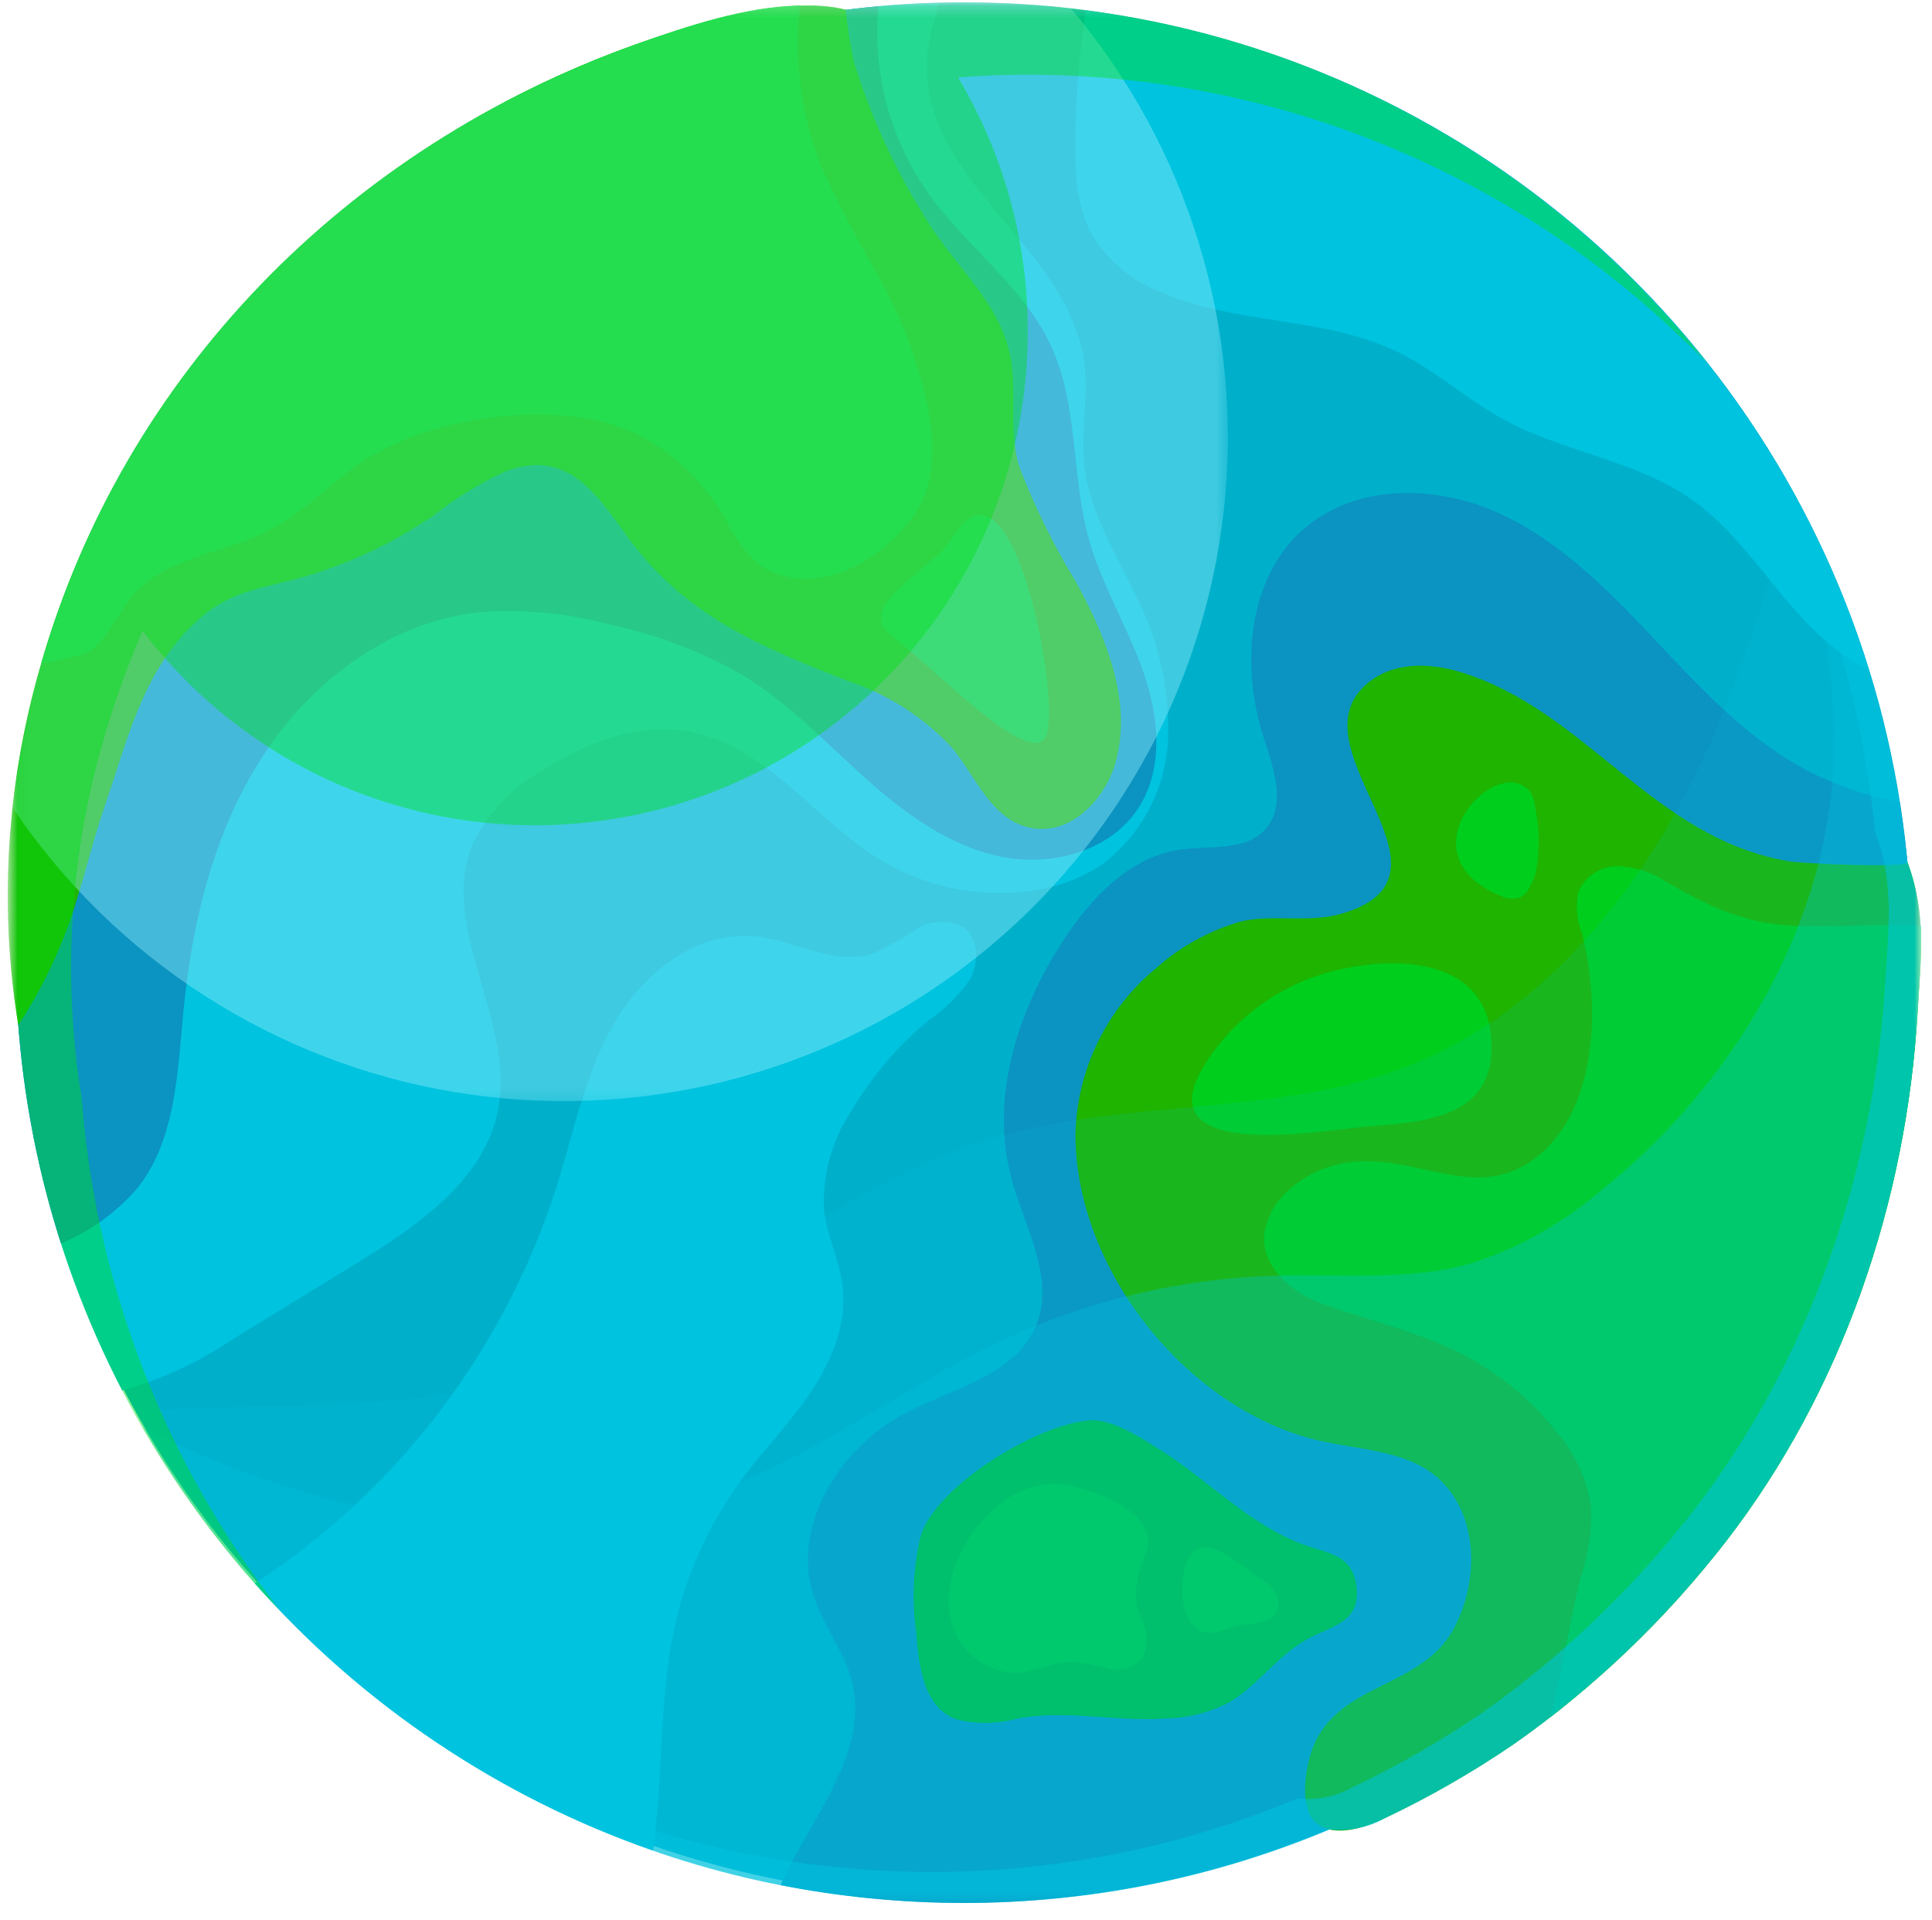 <svg width="166" height="165" viewBox="0 0 166 165" fill="none" xmlns="http://www.w3.org/2000/svg">
<mask id="mask0_436_16610" style="mask-type:luminance" maskUnits="userSpaceOnUse" x="0" y="0" width="166" height="165">
<path d="M165.074 0.199H0.666V164.606H165.074V0.199Z" fill="white"/>
</mask>
<g mask="url(#mask0_436_16610)">
<path d="M1.336 81.872C1.379 97.973 6.193 113.7 15.169 127.067C24.146 140.433 36.882 150.84 51.77 156.972C66.658 163.104 83.029 164.686 98.815 161.519C114.602 158.351 129.095 150.576 140.465 139.176C151.835 127.776 159.572 113.262 162.697 97.467C165.823 81.672 164.197 65.305 158.026 50.434C151.855 35.562 141.414 22.854 128.024 13.912C114.634 4.972 98.894 0.199 82.793 0.199C72.081 0.213 61.478 2.337 51.587 6.449C41.697 10.561 32.713 16.581 25.149 24.165C17.585 31.749 11.589 40.749 7.503 50.65C3.417 60.552 1.322 71.161 1.336 81.872Z" fill="#00B0CB"/>
<path d="M82.793 163.544C93.504 163.53 104.108 161.406 113.998 157.294C123.888 153.182 132.872 147.162 140.436 139.577C147.999 131.993 153.995 122.994 158.081 113.092C162.167 103.191 164.262 92.582 164.248 81.871C164.246 77.534 163.903 73.204 163.221 68.921C160.573 68.435 158.006 67.581 155.595 66.385C150.371 63.729 146.283 59.322 142.262 55.052C138.241 50.782 134.026 46.462 128.682 44.057C123.337 41.653 116.536 41.58 112.087 45.399C107.177 49.614 106.58 57.222 108.573 63.385C109.419 66.006 110.56 69.176 108.742 71.239C107.027 73.184 103.958 72.653 101.397 73.02C97.073 73.642 93.746 77.157 91.357 80.824C87.44 86.836 85.033 94.311 86.894 101.243C88.027 105.449 90.667 109.793 89.052 113.839C87.332 118.138 81.971 119.285 77.859 121.396C72.116 124.352 67.873 131.228 69.963 137.359C70.785 139.776 72.478 141.843 73.147 144.308C74.826 150.502 69.776 156.019 67.066 162.002C72.248 163.023 77.516 163.538 82.798 163.539" fill="#0B93C1"/>
<path d="M93.151 39.941C92.852 37.081 93.527 34.182 93.182 31.329C92.692 27.29 90.234 23.784 87.644 20.652C85.054 17.519 82.193 14.492 80.635 10.736C79.65 8.375 79.384 5.777 79.869 3.265C80.051 2.306 80.466 1.278 80.628 0.254C66.813 0.659 53.326 4.564 41.431 11.601C29.536 18.639 19.62 28.579 12.614 40.493C5.607 52.406 1.737 65.902 1.367 79.719C0.997 93.535 4.139 107.219 10.498 119.49C13.919 118.534 17.161 117.027 20.097 115.029L30.607 108.58C35.899 105.331 41.702 101.373 42.818 95.253C44.207 87.628 37.625 79.642 40.62 72.496C41.922 69.857 43.987 67.671 46.547 66.221C50.426 63.725 55.113 61.98 59.622 62.943C66.077 64.323 70.168 70.619 75.837 73.999C79.535 76.19 83.85 77.109 88.12 76.615C90.501 76.38 92.788 75.56 94.777 74.228C96.441 72.954 97.803 71.329 98.768 69.468C99.733 67.608 100.276 65.558 100.359 63.464C100.491 59.263 99.566 55.097 97.669 51.347C95.925 47.621 93.576 44.028 93.151 39.939" fill="#00C3DF"/>
<path d="M163.882 74.07C163.94 74.661 154.787 74.188 153.842 74.038C142.077 72.142 136.339 61.061 125.495 57.76C123.007 57.002 120.12 56.878 117.979 58.358C110.097 63.806 126.773 75.036 115.396 78.485C112.488 79.364 109.522 78.549 106.674 79.175C103.958 79.945 101.451 81.32 99.34 83.195C97.219 84.946 95.501 87.134 94.303 89.609C93.105 92.085 92.456 94.791 92.4 97.54C92.443 109.322 102.251 121.4 113.636 123.874C116.235 124.437 118.951 124.6 121.391 125.659C126.931 128.06 127.508 135.069 124.931 139.927C122.188 145.101 115.063 144.575 112.836 150.103C112.231 151.604 111.636 154.971 112.818 156.378C114.226 158.052 117.085 157.175 118.99 156.254C122.845 154.423 126.551 152.294 130.074 149.887C136.973 145.042 143.103 139.186 148.259 132.517C158.292 119.531 163.817 103.28 164.772 86.879C165.013 82.712 165.583 78.57 163.883 74.066" fill="#1EB400"/>
<path d="M93.529 46.223C92.05 40.849 92.665 34.941 90.367 29.862C88.031 24.693 83.081 21.246 79.782 16.634C76.478 11.951 74.954 6.243 75.485 0.536C63.308 1.67 51.54 5.522 41.05 11.809C30.56 18.095 21.614 26.656 14.873 36.86C8.131 47.063 3.765 58.65 2.098 70.766C0.43 82.881 1.502 95.216 5.236 106.862C7.757 105.81 10.001 104.188 11.791 102.125C15.092 97.976 15.247 92.242 15.755 86.961C16.495 79.272 18.356 71.528 22.541 65.045C26.727 58.563 33.49 53.462 41.147 52.619C44.979 52.325 48.832 52.696 52.536 53.716C56.561 54.572 60.424 56.062 63.982 58.129C67.811 60.501 70.949 63.821 74.307 66.832C77.665 69.844 81.438 72.637 85.839 73.589C90.24 74.54 95.396 73.207 97.832 69.409C100.039 65.966 99.559 61.423 98.178 57.572C96.798 53.721 94.615 50.17 93.529 46.225" fill="#0B93C1"/>
<path d="M96.081 64.518C97.031 59.632 94.905 54.517 92.483 50.072C90.58 46.953 88.957 43.671 87.635 40.265C86.502 36.854 87.58 33.176 86.6 29.741C85.418 25.601 81.923 22.657 79.731 19.085C77.006 14.795 74.865 10.161 73.365 5.305C73.047 3.83 72.813 2.338 72.663 0.837C67.876 -0.402 60.301 1.794 54.64 3.808C19.201 16.422 -4.329 52.037 1.572 88.093C3.325 85.433 4.759 82.576 5.845 79.582C7.092 76.13 7.867 72.521 9.069 69.053C11.078 63.25 12.382 57.266 17.252 53.074C20.089 50.634 22.804 50.549 26.297 49.512C30.193 48.356 33.885 46.601 37.241 44.309C39.117 42.827 41.157 41.568 43.322 40.555C48.767 38.461 51.216 42.445 54.001 46.25C58.924 52.982 65.487 55.648 72.967 58.562C76.282 59.685 79.275 61.597 81.686 64.134C83.848 66.628 85.204 70.752 88.936 71.206C92.089 71.592 94.868 68.761 95.793 65.71C95.913 65.317 96.012 64.919 96.09 64.517" fill="#1EB400"/>
<path d="M94.209 122.074C94.008 122.056 93.805 122.054 93.603 122.067C89.099 122.416 80.437 127.65 79.102 132.008C78.456 134.723 78.327 137.534 78.721 140.296C78.937 142.992 79.271 146.806 82.279 147.785C83.958 148.186 85.71 148.157 87.374 147.702C91.54 146.907 95.806 147.969 100.003 147.693C102.019 147.68 104.001 147.171 105.774 146.21C108.159 144.714 109.749 142.334 112.215 140.931C114.413 139.681 117.031 139.483 116.528 136.187C116.127 133.549 114.074 133.511 111.937 132.716C107.261 130.975 103.867 127.224 99.715 124.62C98.251 123.702 96.078 122.242 94.21 122.075" fill="#00BE1B"/>
<path d="M81.685 139.165C81.975 140.455 82.691 141.611 83.716 142.446C84.742 143.281 86.018 143.747 87.34 143.771C88.985 143.686 90.527 142.77 92.174 142.809C93.205 142.938 94.225 143.135 95.229 143.4C95.734 143.529 96.263 143.523 96.764 143.385C97.266 143.247 97.723 142.981 98.091 142.612C98.374 142.111 98.528 141.547 98.538 140.972C98.549 140.396 98.415 139.827 98.15 139.316C97.832 138.632 97.651 137.893 97.619 137.139C97.587 136.385 97.704 135.633 97.963 134.924C98.414 133.378 99.194 132.579 98.173 130.975C97.017 129.159 93.208 127.753 91.112 127.546C85.679 127.018 80.457 134.105 81.685 139.175" fill="#00CE1D"/>
<path d="M104.264 140.307C105.052 140.195 105.798 139.845 106.584 139.697C107.71 139.486 109.115 139.553 109.673 138.555C110.212 137.584 109.429 136.369 108.481 135.793C106.773 134.756 103.716 131.615 102.314 133.605C101.054 135.391 101.25 140.738 104.264 140.307Z" fill="#00CE1D"/>
<path d="M103.589 91.355C98.108 99.985 113.543 97.157 117.165 96.844C122.137 96.413 128.345 96.236 128.158 89.697C127.933 81.814 118.956 82.055 113.477 83.754C109.397 85.058 105.9 87.747 103.589 91.355Z" fill="#00CE1D"/>
<path d="M128.881 76.963C129.15 77.111 129.447 77.2 129.753 77.225C130.059 77.25 130.366 77.21 130.656 77.108C131.001 76.904 131.276 76.601 131.444 76.237C131.689 75.781 131.875 75.295 131.996 74.791C132.31 72.967 132.271 71.1 131.883 69.29C131.854 68.848 131.71 68.421 131.466 68.052C128.667 64.536 120.284 73.395 128.883 76.96" fill="#00CE1D"/>
<path d="M133.232 147.572C138.809 143.157 143.851 138.107 148.257 132.523C158.29 119.537 163.815 103.285 164.77 86.884C164.906 84.519 165.128 81.916 165.059 79.547C161.619 79.373 157.304 79.731 153.859 79.54C149.693 79.307 146.644 77.806 143.111 75.751C141.89 74.949 140.474 74.496 139.014 74.44C138.285 74.428 137.57 74.635 136.961 75.036C136.352 75.436 135.877 76.01 135.599 76.683C135.372 77.857 135.482 79.071 135.915 80.185C137.516 86.291 137.367 95.755 131.578 99.771C126.953 102.98 122.357 99.725 117.374 99.805C116.062 99.775 114.758 100.015 113.542 100.508C112.326 101.001 111.223 101.737 110.302 102.672C106.585 106.829 109.584 110.647 113.876 112.144C117.937 113.561 122.187 114.538 125.984 116.562C129.099 118.222 131.819 120.535 133.958 123.342C135.4 125.076 136.345 127.168 136.694 129.396C136.789 131.451 136.504 133.507 135.851 135.458C134.896 139.036 134.188 144 133.231 147.577" fill="#00CE1D"/>
<path d="M75.242 23.296C73.553 20.434 72.016 17.486 70.635 14.463C68.862 10.028 68.21 5.225 68.736 0.478C64.109 0.544 58.957 2.271 54.64 3.808C29.718 12.678 10.628 32.292 3.543 57.015C4.454 56.79 7.021 56.471 7.771 55.919C9.377 54.733 10.105 52.705 11.405 51.189C14.313 47.804 19.4 47.562 23.342 45.474C26.343 43.886 28.643 41.232 31.518 39.429C37.401 35.74 47.937 34.257 54.352 37.136C56.988 38.393 59.275 40.278 61.012 42.625C62.682 44.777 63.602 47.918 66.24 49.106C70.876 51.182 76.049 47.875 78.67 44.067C81.467 40 79.579 33.287 77.95 28.987C77.181 27.031 76.278 25.13 75.248 23.297" fill="#00CE1D"/>
<path d="M81.899 46.111C80.055 49.152 73.157 52.041 76.688 54.7C80.22 57.359 88.029 65.635 89.751 63.497C91.473 61.358 87.109 37.522 81.899 46.111Z" fill="#00CE1D"/>
<path d="M93.248 0.892C93.212 1.385 93.182 1.871 93.127 2.328C92.554 6.274 92.316 10.262 92.417 14.248C92.433 16.139 92.831 18.008 93.586 19.742C94.886 22.103 96.954 23.948 99.447 24.973C105.94 27.953 113.711 27.129 120.131 30.265C123.346 31.842 126.036 34.319 129.175 36.037C134.328 38.858 140.537 39.537 145.345 42.92C150.539 46.575 153.398 52.914 158.66 56.468C159.262 56.871 159.899 57.221 160.562 57.512C155.924 42.629 147.119 29.387 135.189 19.353C123.26 9.319 108.705 2.912 93.248 0.892Z" fill="#00C3DF"/>
<path d="M82.757 79.699C82.129 79.359 81.42 79.196 80.706 79.227C79.992 79.258 79.3 79.482 78.703 79.875C77.524 80.668 76.281 81.362 74.987 81.951C71.707 83.041 68.308 80.814 64.87 80.471C59.9 79.977 55.306 83.58 52.792 87.903C50.279 92.226 49.314 97.249 47.812 102.029C43.335 116.017 34.185 128.04 21.896 136.082C31.148 146.536 42.93 154.439 56.113 159.032C56.981 152.812 56.603 146.153 57.934 139.968C58.932 135.347 60.895 130.99 63.696 127.182C65.611 124.592 67.891 122.281 69.686 119.605C71.481 116.929 72.789 113.739 72.4 110.539C72.128 108.314 71.06 106.244 70.805 104.017C70.644 101.004 71.458 98.019 73.127 95.506C74.895 92.503 77.177 89.835 79.869 87.623C81.231 86.697 82.407 85.523 83.336 84.163C84.133 82.724 84.097 80.645 82.757 79.692" fill="#00C3DF"/>
<g style="mix-blend-mode:multiply" opacity="0.13">
<mask id="mask1_436_16610" style="mask-type:luminance" maskUnits="userSpaceOnUse" x="11" y="42" width="155" height="122">
<path d="M165.07 42.477H11.547V163.544H165.07V42.477Z" fill="white"/>
</mask>
<g mask="url(#mask1_436_16610)">
<path d="M164.769 86.884C164.867 85.195 165.013 83.506 165.045 81.794C165.068 81.033 165.081 80.278 165.059 79.542C164.918 77.672 164.522 75.83 163.881 74.067C163.824 73.597 163.768 73.115 163.714 72.633C163.65 72.082 163.58 71.536 163.505 70.99C162.908 66.423 161.923 61.916 160.561 57.516C160.215 56.404 159.84 55.305 159.448 54.214C159.316 53.843 159.176 53.478 159.038 53.112C158.744 52.324 158.439 51.549 158.12 50.776C157.975 50.42 157.831 50.06 157.677 49.707C157.227 48.658 156.764 47.619 156.274 46.591C156.162 46.353 156.036 46.12 155.919 45.883C155.52 45.07 155.107 44.263 154.68 43.462C154.504 43.131 154.324 42.804 154.145 42.477C152.294 49.702 149.917 56.782 147.033 63.66C141.74 75.653 133.114 86.908 120.921 91.643C109.788 95.969 97.181 94.366 85.718 97.704C70.854 102.032 59.243 114.235 44.37 118.522C33.785 121.574 22.515 120.352 11.545 121.369C16.077 129.648 22.028 137.066 29.126 143.287C29.211 143.36 29.295 143.431 29.377 143.504C30.63 144.596 31.916 145.652 33.234 146.673C35.966 148.775 38.828 150.701 41.803 152.441L41.915 152.507C51.978 158.382 63.194 162.01 74.792 163.142C74.981 163.16 75.17 163.169 75.355 163.186C76.481 163.288 77.599 163.379 78.733 163.437C80.078 163.503 81.429 163.537 82.787 163.539C93.59 163.551 104.287 161.402 114.247 157.219C115.888 157.397 117.543 157.06 118.983 156.255C122.838 154.424 126.544 152.295 130.067 149.888C131.136 149.146 132.189 148.358 133.232 147.551C133.414 147.421 133.603 147.258 133.795 147.11C138.503 143.386 142.804 139.174 146.626 134.544C147.191 133.868 147.735 133.193 148.256 132.517C158.289 119.531 163.813 103.28 164.768 86.879" fill="#00C3DF"/>
</g>
</g>
<g style="mix-blend-mode:multiply" opacity="0.33">
<mask id="mask2_436_16610" style="mask-type:luminance" maskUnits="userSpaceOnUse" x="12" y="42" width="154" height="122">
<path d="M165.071 42.453H12.312V163.544H165.071V42.453Z" fill="white"/>
</mask>
<g mask="url(#mask2_436_16610)">
<path d="M165.047 81.794C165.069 81.033 165.081 80.278 165.06 79.549C164.919 77.678 164.523 75.835 163.883 74.071C163.823 73.6 163.77 73.118 163.714 72.636C163.652 72.085 163.58 71.539 163.506 70.993C162.908 66.426 161.924 61.917 160.563 57.516C160.216 56.404 159.839 55.305 159.447 54.213C159.315 53.843 159.176 53.48 159.039 53.112C158.746 52.328 158.44 51.55 158.122 50.778C157.973 50.422 157.83 50.063 157.679 49.709C157.229 48.658 156.766 47.619 156.274 46.593C156.161 46.353 156.037 46.12 155.92 45.885C155.519 45.07 155.109 44.261 154.681 43.462C154.501 43.124 154.314 42.786 154.13 42.448C155.953 49.706 157.759 57.068 157.588 64.544C157.25 79.364 148.924 93.304 137.332 102.507C134.123 105.224 130.412 107.285 126.409 108.572C121.019 110.107 115.289 109.479 109.689 109.627C101.405 109.854 93.258 111.805 85.77 115.357C78.104 119 71.251 124.267 63.389 127.445C47.027 134.068 28.181 130.755 12.315 122.735C16.746 130.466 22.428 137.409 29.13 143.282C29.212 143.356 29.297 143.426 29.381 143.5C30.634 144.594 31.919 145.65 33.236 146.668C35.968 148.77 38.83 150.697 41.806 152.436C41.842 152.459 41.882 152.482 41.919 152.503C51.981 158.381 63.196 162.012 74.793 163.145C74.98 163.163 75.172 163.17 75.356 163.186C76.483 163.288 77.601 163.382 78.735 163.437C80.079 163.505 81.43 163.539 82.788 163.539C93.592 163.551 104.288 161.402 114.249 157.219C115.889 157.398 117.545 157.061 118.985 156.255C122.839 154.425 126.544 152.297 130.067 149.89C131.138 149.148 132.19 148.36 133.231 147.551C133.416 147.421 133.605 147.261 133.794 147.11C138.505 143.387 142.808 139.175 146.631 134.544C147.196 133.868 147.74 133.193 148.261 132.517C158.294 119.533 163.818 103.282 164.773 86.879C164.871 85.189 165.017 83.5 165.049 81.789" fill="#00C3DF"/>
</g>
</g>
<g style="mix-blend-mode:screen" opacity="0.56">
<mask id="mask3_436_16610" style="mask-type:luminance" maskUnits="userSpaceOnUse" x="24" y="21" width="142" height="143">
<path d="M165.072 21.871H24.822V163.543H165.072V21.871Z" fill="white"/>
</mask>
<g mask="url(#mask3_436_16610)">
<path d="M165.001 79.546C164.91 77.675 164.533 75.828 163.883 74.071C163.823 73.6 163.77 73.118 163.714 72.636C163.652 72.086 163.58 71.54 163.507 70.994C162.908 66.426 161.923 61.917 160.563 57.516C160.217 56.403 159.839 55.304 159.447 54.213C159.316 53.842 159.176 53.48 159.04 53.111C158.743 52.328 158.437 51.55 158.122 50.777C157.973 50.421 157.83 50.062 157.68 49.709C157.229 48.658 156.766 47.619 156.274 46.593C156.162 46.353 156.038 46.12 155.921 45.884C155.52 45.069 155.11 44.261 154.682 43.461C154.475 43.075 154.265 42.693 154.054 42.312C153.675 41.627 153.286 40.951 152.887 40.278C152.68 39.929 152.477 39.572 152.265 39.225C151.696 38.298 151.109 37.382 150.506 36.477C150.268 36.116 150.017 35.767 149.771 35.413C149.361 34.819 148.944 34.231 148.52 33.647C148.22 33.234 147.914 32.824 147.602 32.417C147.192 31.878 146.775 31.345 146.349 30.818C146.019 30.407 145.693 29.991 145.356 29.587C144.734 28.836 144.096 28.098 143.442 27.373C143.05 26.935 142.646 26.507 142.246 26.078C141.879 25.685 141.513 25.297 141.136 24.91C140.7 24.46 140.259 24.009 139.813 23.571C139.476 23.233 139.125 22.914 138.782 22.585C138.524 22.343 138.256 22.114 137.994 21.872C138.116 21.998 138.242 22.121 138.363 22.247C138.739 22.633 139.106 23.022 139.472 23.415C139.875 23.844 140.276 24.272 140.67 24.71C141.32 25.436 141.958 26.174 142.585 26.924C142.922 27.328 143.248 27.743 143.578 28.154C144.001 28.68 144.419 29.213 144.831 29.753C145.141 30.16 145.447 30.571 145.749 30.984C146.174 31.566 146.59 32.157 147 32.748C147.245 33.103 147.496 33.454 147.735 33.812C148.336 34.713 148.922 35.629 149.494 36.562C149.706 36.908 149.909 37.263 150.118 37.615C150.514 38.29 150.906 38.966 151.285 39.649C151.494 40.031 151.704 40.413 151.911 40.798C152.336 41.597 152.746 42.406 153.149 43.221C153.262 43.457 153.388 43.69 153.503 43.927C153.995 44.955 154.46 45.995 154.908 47.045C155.059 47.399 155.202 47.756 155.351 48.114C155.668 48.886 155.974 49.664 156.269 50.448C156.405 50.814 156.544 51.179 156.676 51.55C157.07 52.642 157.446 53.74 157.792 54.852C159.151 59.253 160.136 63.76 160.735 68.326C160.808 68.872 160.88 69.418 160.942 69.969C160.997 70.451 161.054 70.933 161.097 71.417C161.759 73.167 162.141 75.01 162.23 76.878C162.297 77.627 162.312 78.38 162.275 79.131C162.244 80.839 162.097 82.527 161.999 84.22C161.044 100.622 155.52 116.876 145.486 129.859C144.967 130.535 144.422 131.21 143.857 131.886C140.033 136.516 135.73 140.728 131.02 144.452C130.833 144.6 130.644 144.763 130.457 144.909C129.417 145.697 128.366 146.485 127.295 147.23C123.772 149.638 120.067 151.766 116.213 153.597C114.773 154.402 113.117 154.739 111.477 154.56C101.517 158.744 90.82 160.893 80.017 160.881C78.654 160.881 77.303 160.847 75.963 160.779C74.83 160.723 73.711 160.63 72.585 160.528C72.398 160.512 72.206 160.503 72.022 160.484C60.424 159.351 49.209 155.721 39.147 149.843C39.109 149.821 39.069 149.799 39.034 149.777C36.06 148.038 33.199 146.113 30.468 144.011C29.145 142.993 27.858 141.936 26.609 140.84C26.525 140.767 26.44 140.696 26.358 140.623C25.832 140.161 25.338 139.664 24.822 139.188C26.214 140.601 27.637 141.978 29.131 143.286C29.213 143.359 29.297 143.43 29.382 143.504C30.635 144.598 31.919 145.654 33.236 146.672C35.968 148.774 38.829 150.701 41.805 152.44C41.843 152.463 41.882 152.486 41.917 152.507C51.979 158.384 63.194 162.014 74.792 163.149C74.979 163.167 75.168 163.174 75.355 163.19C76.481 163.292 77.597 163.385 78.733 163.441C80.078 163.509 81.429 163.543 82.787 163.543C93.59 163.555 104.287 161.406 114.247 157.222C115.885 157.401 117.539 157.064 118.976 156.259C122.832 154.43 126.538 152.302 130.06 149.894C131.131 149.152 132.184 148.364 133.225 147.555C133.409 147.425 133.599 147.265 133.788 147.114C138.498 143.39 142.801 139.178 146.625 134.548C147.188 133.872 147.734 133.197 148.252 132.521C158.288 119.537 163.812 103.284 164.765 86.882C164.865 85.193 165.011 83.504 165.043 81.793C165.065 81.031 165.077 80.276 165.056 79.54H164.997" fill="#00C3DF"/>
</g>
</g>
<g style="mix-blend-mode:overlay" opacity="0.41">
<mask id="mask4_436_16610" style="mask-type:luminance" maskUnits="userSpaceOnUse" x="1" y="0" width="105" height="95">
<path d="M105.508 0.199H1.104V94.809H105.508V0.199Z" fill="white"/>
</mask>
<g mask="url(#mask4_436_16610)">
<path d="M72.662 0.851C71.377 0.539 70.052 0.42 68.732 0.499C64.108 0.544 58.956 2.272 54.638 3.809C53.301 4.284 51.986 4.804 50.684 5.344C50.127 5.569 49.579 5.814 49.032 6.054C48.405 6.328 47.784 6.611 47.17 6.902C26.933 16.327 11.439 33.173 4.526 53.947C4.262 54.731 4.009 55.519 3.769 56.312C3.698 56.55 3.609 56.78 3.544 57.02C2.377 61.083 1.56 65.239 1.102 69.442C5.434 75.875 11.031 81.357 17.553 85.554C24.075 89.751 31.384 92.574 39.033 93.852C46.683 95.13 54.513 94.835 62.044 92.985C69.576 91.135 76.651 87.77 82.839 83.094C89.026 78.418 94.196 72.53 98.031 65.79C101.867 59.049 104.288 51.597 105.148 43.89C106.007 36.182 105.286 28.38 103.029 20.96C100.772 13.54 97.026 6.658 92.021 0.735C85.587 -0.016 79.086 0.021 72.662 0.847" fill="#98F1FF"/>
</g>
</g>
<g style="mix-blend-mode:screen" opacity="0.42">
<mask id="mask5_436_16610" style="mask-type:luminance" maskUnits="userSpaceOnUse" x="0" y="0" width="147" height="139">
<path d="M146.67 0.199H0.67V138.426H146.67V0.199Z" fill="white"/>
</mask>
<g mask="url(#mask5_436_16610)">
<path d="M146.348 30.816C146.018 30.405 145.693 29.989 145.357 29.585C144.732 28.834 144.094 28.097 143.442 27.371C143.048 26.933 142.647 26.505 142.244 26.076C141.879 25.684 141.51 25.294 141.137 24.909C140.698 24.458 140.258 24.008 139.812 23.57C139.474 23.232 139.124 22.912 138.78 22.583C137.885 21.733 136.97 20.904 136.037 20.096C135.768 19.86 135.502 19.623 135.229 19.394C134.666 18.921 134.103 18.46 133.527 18.004C133.254 17.784 132.979 17.567 132.703 17.351C132.093 16.875 131.48 16.405 130.855 15.947C129.343 14.839 127.869 13.839 126.364 12.882C126.242 12.805 126.121 12.725 126 12.649C125.268 12.19 124.531 11.743 123.787 11.308L123.363 11.064C108.039 2.196 90.226 -1.393 72.663 0.85C71.378 0.538 70.053 0.419 68.733 0.497C64.108 0.537 58.957 2.271 54.639 3.808C53.301 4.284 51.987 4.804 50.684 5.343C50.128 5.568 49.582 5.814 49.033 6.054C48.409 6.327 47.786 6.611 47.171 6.902C45.98 7.456 44.805 8.039 43.647 8.649C43.268 8.845 42.899 9.058 42.52 9.262C41.748 9.682 40.975 10.105 40.22 10.548C39.785 10.801 39.356 11.066 38.926 11.329C38.25 11.743 37.566 12.163 36.899 12.597C36.458 12.886 36.02 13.177 35.583 13.472C34.938 13.906 34.3 14.35 33.668 14.804C33.243 15.111 32.816 15.417 32.395 15.73C31.762 16.203 31.139 16.687 30.522 17.176C30.128 17.487 29.734 17.795 29.349 18.113C28.686 18.657 28.041 19.216 27.398 19.778C27.075 20.06 26.747 20.333 26.43 20.622C25.523 21.442 24.636 22.28 23.767 23.139C23.729 23.174 23.687 23.212 23.649 23.251C22.748 24.152 21.872 25.065 21.015 26.001C20.728 26.316 20.452 26.641 20.171 26.958C19.608 27.593 19.045 28.228 18.51 28.879C18.189 29.265 17.882 29.658 17.567 30.049C17.084 30.655 16.605 31.264 16.14 31.884C15.826 32.301 15.518 32.725 15.211 33.149C14.769 33.761 14.335 34.381 13.91 35.008C13.614 35.444 13.323 35.881 13.035 36.321C12.617 36.965 12.213 37.619 11.815 38.274C11.55 38.71 11.282 39.142 11.027 39.583C10.61 40.298 10.216 41.024 9.822 41.752C9.61 42.148 9.389 42.534 9.184 42.931C8.652 43.962 8.145 45.003 7.657 46.056C6.47 48.627 5.425 51.261 4.529 53.947C4.263 54.728 4.01 55.514 3.77 56.304C3.699 56.543 3.612 56.774 3.545 57.014C0.574 67.095 -0.102 77.714 1.566 88.09C1.605 88.524 1.651 88.961 1.689 89.399C1.734 89.894 1.783 90.392 1.838 90.889C1.867 91.165 1.895 91.444 1.927 91.72C1.954 91.945 1.993 92.177 2.022 92.405C2.052 92.634 2.089 92.885 2.12 93.123C2.191 93.632 2.252 94.144 2.332 94.648C2.412 95.153 2.503 95.617 2.59 96.103C2.654 96.469 2.715 96.834 2.784 97.198C2.824 97.411 2.859 97.627 2.896 97.838C3.037 98.548 3.199 99.25 3.357 99.95C3.455 100.381 3.551 100.812 3.653 101.241C3.687 101.373 3.715 101.507 3.746 101.64C3.9 102.253 4.063 102.86 4.23 103.468C4.325 103.819 4.428 104.167 4.528 104.516C5.568 108.139 6.859 111.686 8.392 115.13L8.46 115.278C9.098 116.705 9.774 118.109 10.487 119.491C13.588 125.471 17.415 131.045 21.883 136.087C22.593 136.891 23.347 137.652 24.09 138.426C20.983 134.448 18.25 130.192 15.925 125.711C15.21 124.329 14.534 122.925 13.898 121.499L13.829 121.35C12.297 117.906 11.006 114.36 9.966 110.737C9.866 110.388 9.763 110.037 9.667 109.688C9.501 109.08 9.337 108.473 9.184 107.861C9.153 107.728 9.125 107.594 9.091 107.461C8.988 107.032 8.893 106.6 8.795 106.171C8.637 105.467 8.476 104.767 8.334 104.058C8.294 103.845 8.259 103.631 8.221 103.418C8.153 103.055 8.092 102.688 8.028 102.324C7.941 101.837 7.845 101.355 7.77 100.869C7.69 100.362 7.629 99.856 7.558 99.343C7.527 99.103 7.49 98.866 7.46 98.626C7.431 98.386 7.392 98.175 7.365 97.94C7.331 97.664 7.305 97.385 7.276 97.107C7.22 96.614 7.173 96.116 7.127 95.617C7.089 95.181 7.042 94.744 7.009 94.304C5.333 83.928 6.013 73.308 8.998 63.23C9.049 62.995 9.135 62.764 9.206 62.524C9.445 61.733 9.698 60.948 9.965 60.167C10.64 58.14 11.418 56.163 12.252 54.212C17.625 61.278 25.083 66.476 33.571 69.072C42.06 71.668 51.149 71.531 59.556 68.681C67.962 65.831 75.26 60.411 80.419 53.187C85.578 45.964 88.336 37.302 88.304 28.425C88.315 20.76 86.245 13.236 82.314 6.655C84.266 6.506 86.237 6.42 88.23 6.42C102.474 6.414 116.468 10.161 128.803 17.284L129.227 17.528C129.97 17.964 130.708 18.408 131.44 18.867C131.56 18.945 131.681 19.025 131.804 19.103C133.306 20.06 134.777 21.063 136.218 22.111C136.919 22.625 137.532 23.096 138.141 23.575C138.419 23.79 138.694 24.007 138.967 24.226C139.542 24.686 140.111 25.147 140.669 25.619C140.943 25.844 141.208 26.085 141.477 26.319C142.409 27.129 143.323 27.959 144.221 28.808C144.564 29.137 144.913 29.461 145.252 29.795C145.702 30.236 146.138 30.683 146.575 31.134C146.607 31.165 146.637 31.198 146.669 31.232C146.556 31.094 146.457 30.956 146.348 30.82" fill="#00DF16"/>
</g>
</g>
</g>
</svg>
